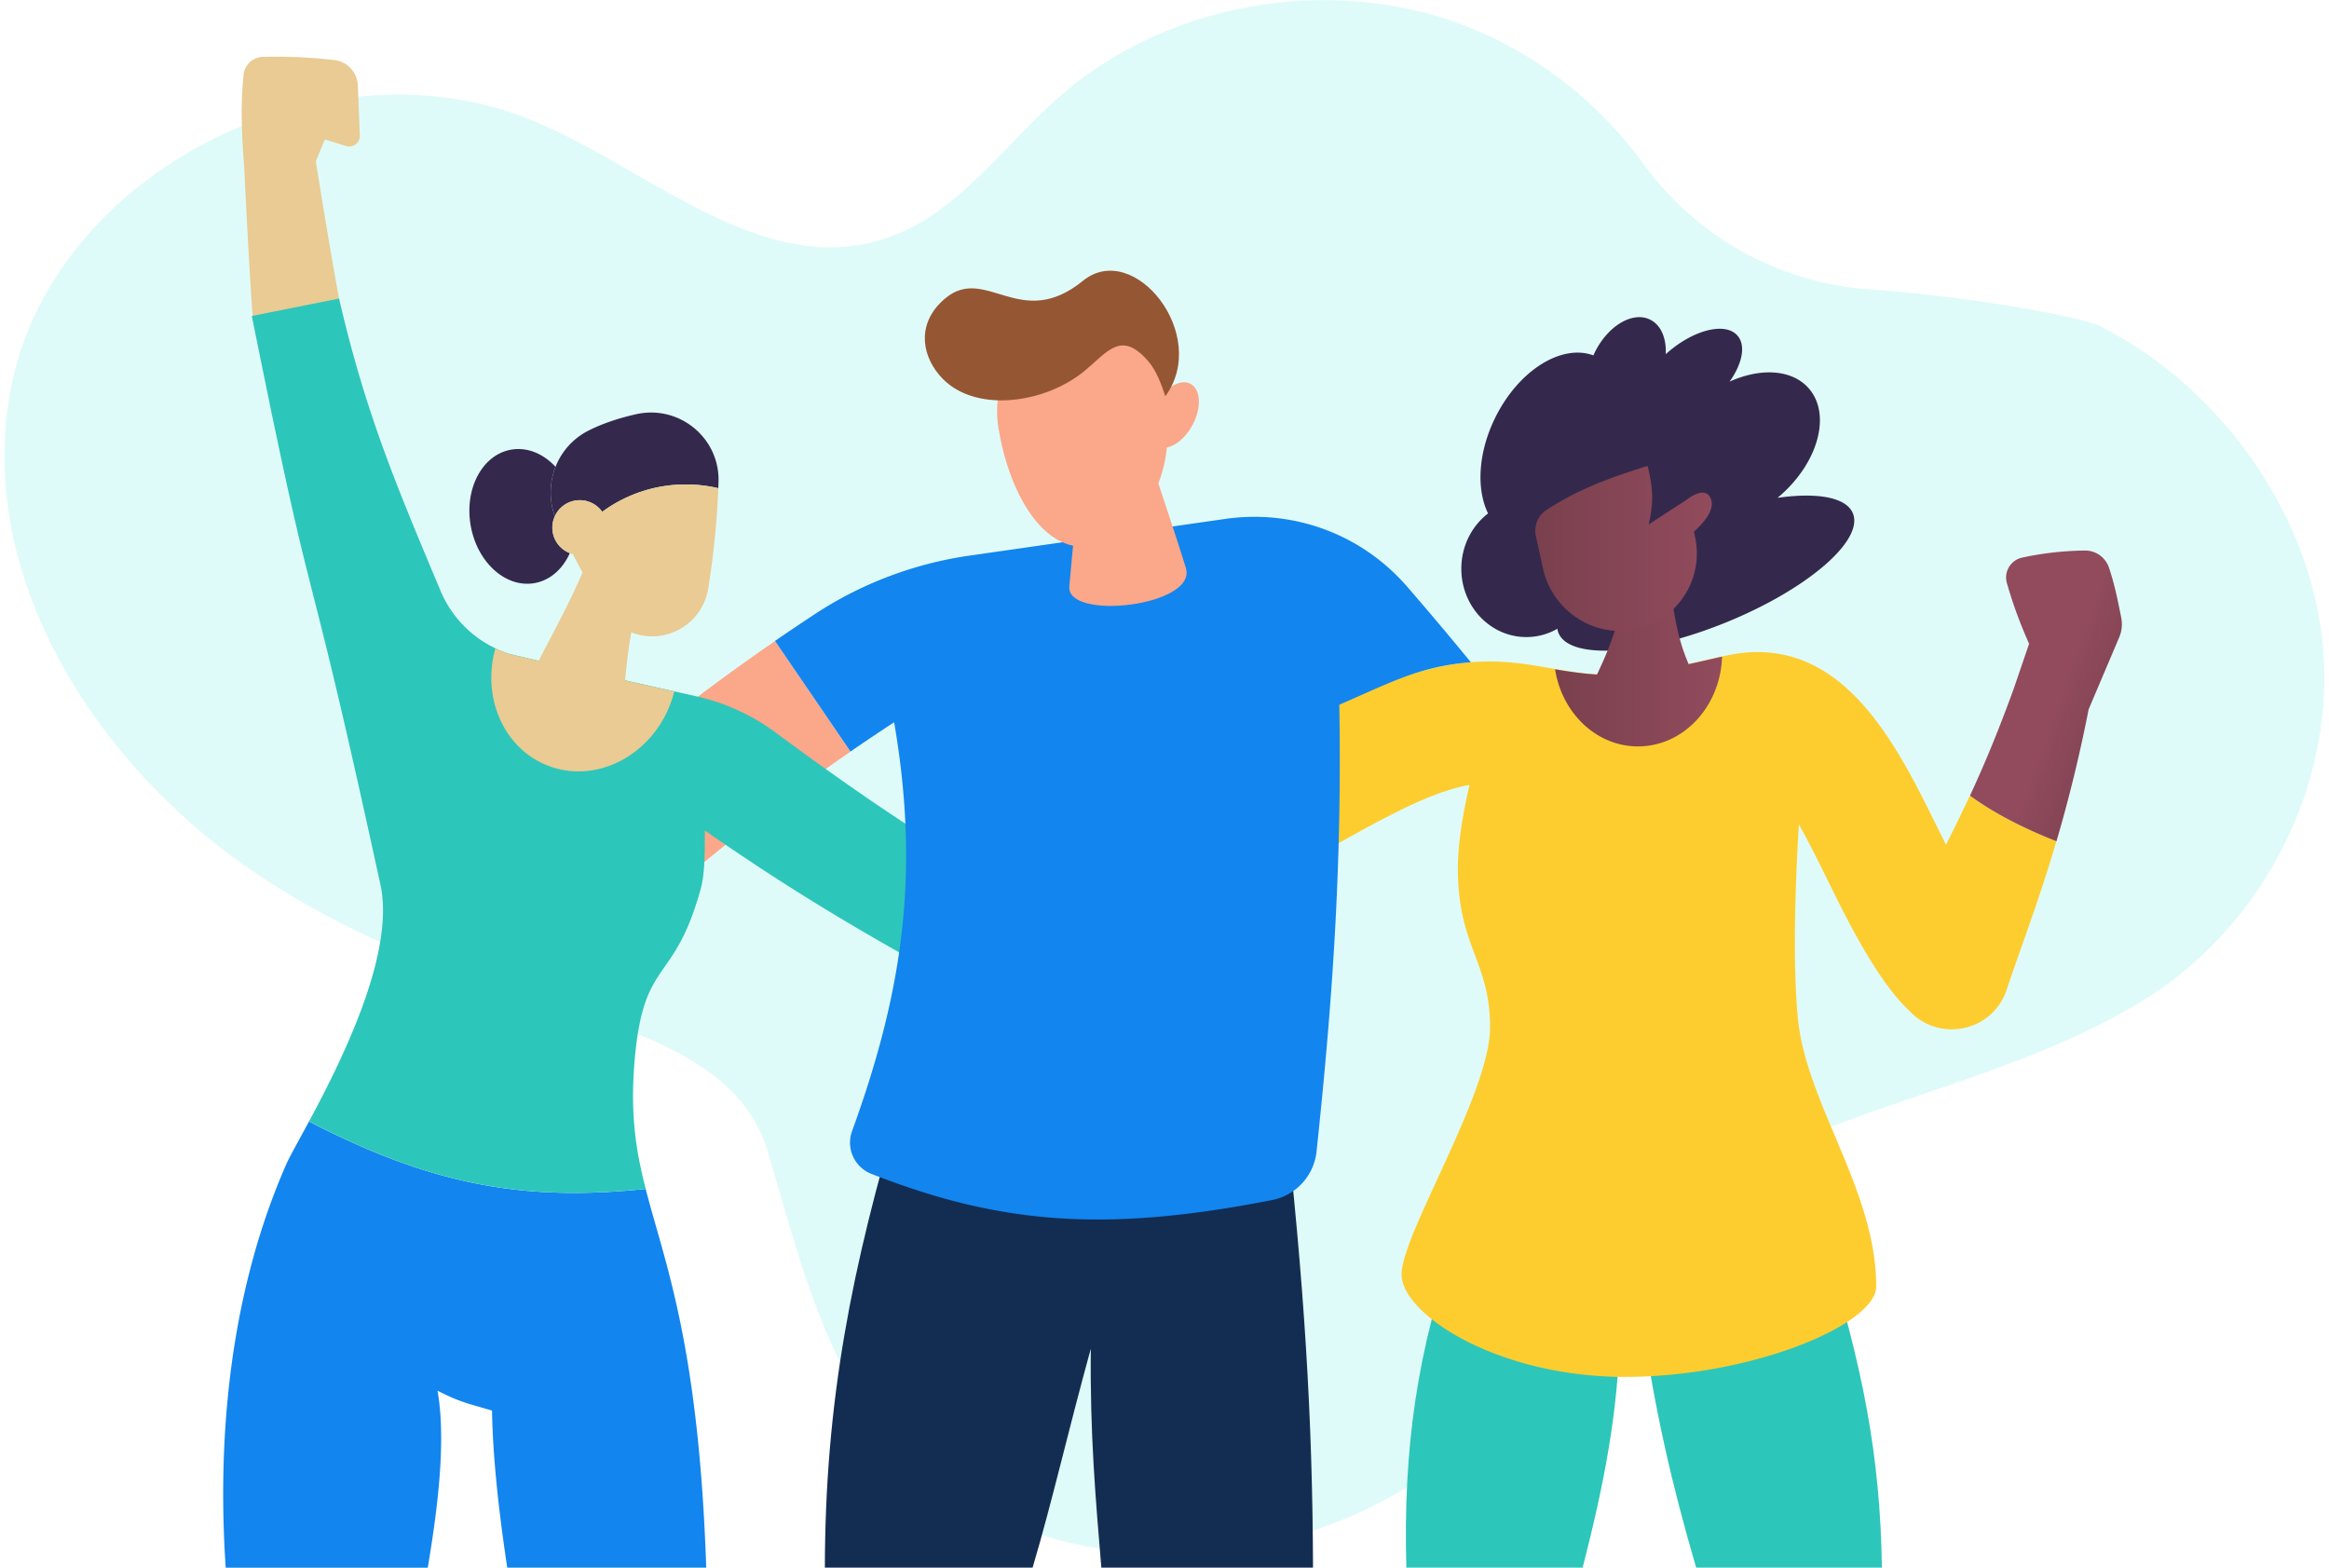 <svg xmlns="http://www.w3.org/2000/svg" width="260" height="175" fill="none" viewBox="0 0 260 175">
  <g class="members-blob">
    <path fill="#DFFBF9" d="M165.198 159.63a39.391 39.391 0 0 0 5.98-7.638c5.182-5.9 8.314-11.121 14.923-16.029 11.886-11.349 36.644-13.962 53.331-24.394 13.068-8.169 20.984-23.464 19.958-38.56-1.019-14.973-11.135-29.617-24.95-36.602-2.083-1.052-14.618-3.337-25.708-4.106a34.072 34.072 0 0 1-25.229-13.968c-5.252-7.248-12.746-13-21.356-15.967-14.762-5.084-32.205-1.764-43.763 8.329-6.615 5.776-11.864 13.817-20.443 16.199-13.338 3.701-25.486-7.982-38.28-13.355C36.577 3.845 6.429 18.893 1.355 42.644c-4.516 21.139 9.178 42.924 27.689 55.16 9.768 6.458 20.655 10.822 31.976 14.16 14.193 4.186 22.221 8.315 24.69 16.604 4.335 14.56 7.877 30.533 21.317 38.651 18.096 10.931 43.631 6.943 58.165-7.585l.006-.004Z" class="blob"/>
    <g class="members">
      <g class="girl-right">
        <path fill="#2DC6BA" d="M176.681 174.99c2.367-9.228 3.985-17.35 4.167-26.605l2.502-.707c1.379 9.676 3.272 17.999 6.003 27.312h20.736c-.19-12.277-2.031-22.277-6.616-36.729l-40.774-.237c-4.536 12.525-6.067 23.859-5.701 36.966h19.683Z" class="legs"/>
        <g class="torso">
          <path fill="#FDCD2F" d="M219.918 88.794a172.77 172.77 0 0 1-2.678 5.5l-2.111-4.257c-4.382-8.744-9.9-17.815-19.861-17.218-4.189.214-10.781 3.217-18.705 2.315-5.505-.649-10.545-2.774-19.958.437-5.535 1.92-11.301 5.332-16.457 8.166l6.584 11.887c6.397-3.528 12.356-7.116 17.318-8.007-.748 3.225-1.299 6.541-1.299 9.335 0 8.746 3.592 10.316 3.592 17.721 0 7.405-9.878 23.102-9.878 27.587 0 4.484 10.775 11.441 24.923 11.441 14.147 0 28.063-5.832 28.063-10.094 0-10.765-7.858-20.41-8.755-30.053-.548-5.881-.325-14.031.121-21.521 1.472 2.593 2.755 5.329 4.712 9.241 4.797 9.481 7.371 11.213 7.896 11.84 3.353 3.209 8.998 1.941 10.559-2.535 1.527-4.606 3.556-9.786 5.587-16.685-3.16-1.24-6.699-2.928-9.655-5.095l.002-.005Z" class="Vector"/>
          <path fill="url(#a)" d="M236.807 68.957c-.41-2.076-.752-3.753-1.368-5.587a2.807 2.807 0 0 0-2.711-1.916 35.176 35.176 0 0 0-6.969.786 2.273 2.273 0 0 0-1.715 2.862c.63 2.17 1.305 4.111 2.474 6.762l-1.714 5.018c-1.712 4.71-3.248 8.408-4.883 11.93 2.953 2.167 6.493 3.855 9.655 5.095a162.885 162.885 0 0 0 3.589-14.721l3.416-8.046a3.744 3.744 0 0 0 .226-2.18v-.003Z" class="Vector"/>
        </g>
        <g class="head">
          <path fill="#34294D" d="M206.852 57.308c-.738-1.81-3.991-2.362-8.417-1.738.072-.06.146-.118.218-.181 4.326-3.729 5.799-9.107 3.291-12.013-1.86-2.156-5.394-2.345-8.859-.776 1.417-2.001 1.838-4.028.886-5.13-1.324-1.535-4.809-.704-7.778 1.856-.08.069-.16.14-.237.209.085-1.765-.52-3.256-1.748-3.858-1.946-.957-4.712.685-6.176 3.663-.055.11-.102.222-.152.332-3.561-1.32-8.367 1.683-10.965 6.962-1.919 3.902-2.117 7.996-.79 10.68-1.811 1.388-2.989 3.632-2.989 6.17 0 4.215 3.248 7.63 7.255 7.63a6.933 6.933 0 0 0 3.468-.927c.025.16.061.313.121.462 1.239 3.046 9.601 2.527 18.678-1.158 9.077-3.684 15.43-9.142 14.191-12.186l.003.003Z" class="Vector"/>
          <path fill="url(#b)" d="M191.308 73.512c-.939.215-1.872.427-2.791.625-1.349-3.11-1.583-5.65-2.218-9.335l-5.315 2.315c-.383 2.868-1.324 5.263-2.703 8.18a30.466 30.466 0 0 1-1.715-.154 58.04 58.04 0 0 1-2.962-.434c.76 4.888 4.616 8.611 9.254 8.611 5.078 0 9.212-4.454 9.386-10.022l-.936.214Z" class="Vector"/>
          <path fill="url(#c)" d="M191.026 55.767c-.586-1.744-2.706 0-2.706 0l-4.269 2.771c.603-2.549.46-4.223-.126-6.527-4.605 1.427-7.963 2.741-11.291 4.924a2.763 2.763 0 0 0-1.175 2.898l.796 3.63c1.04 4.743 5.796 7.866 10.522 6.739 4.583-1.094 7.462-5.656 6.452-10.273l-.127-.58c.842-.745 2.35-2.304 1.921-3.58l.003-.002Z" class="Vector"/>
        </g>
      </g>
      <path fill="#FBA78A" d="m61.174 91.323 9.677 11.391c9.053-7.677 15.7-13.038 24.097-18.813l-8.43-12.342c-8.926 6.14-16.09 11.919-25.347 19.764h.003Z" class="boy-arm"/>
      <g class="girl-left">
        <path fill="#1285EF" d="M47.752 174.994c1.326-7.822 1.976-14.671 1.092-19.753 2.615 1.331 3.433 1.427 6.083 2.217.083 4.908.683 10.825 1.701 17.536H78.84c-.84-24.955-4.651-34.072-6.76-42.274-11.348 1.174-20.464.134-31.47-4.617a95.607 95.607 0 0 1-6.114-2.915c-1.222 2.269-2.185 3.971-2.53 4.754a76.613 76.613 0 0 0-3.665 10.347c-2.901 10.465-3.942 22.225-3.105 34.705h22.556Z" class="legs"/>
        <g class="torso">
          <path fill="#E9CB93" d="m35.253 18.006 1.015-2.44 2.367.735c.78.242 1.565-.36 1.534-1.178l-.223-5.592a2.974 2.974 0 0 0-2.654-2.835c-2.913-.314-5.142-.407-7.932-.348a2.227 2.227 0 0 0-2.172 2.013c-.338 3.546-.221 6.374.088 10.53.305 6.451.605 11.785.93 16.45l9.678-1.825c-.87-4.742-1.703-9.754-2.631-15.51Z" class="Vector"/>
          <path fill="#2DC6BA" d="M86.584 81.77c17.557 13.01 23.979 15.802 34.87 22.598l.003-.002-6.155 10.223c-14.133-7.837-23.013-12.426-36.618-21.887.011 2.64-.013 4.892-.448 6.478-2.95 10.748-6.298 7.677-7.341 18.683-.592 6.253.05 10.421 1.19 14.851-13.38 1.383-23.652-.308-37.585-7.531 3.658-6.805 9.606-18.725 7.985-26.369C33.383 57 35.702 73.011 28.113 35.276l9.738-1.949c2.994 12.918 6.448 20.988 11.325 32.619a12.458 12.458 0 0 0 7.698 7.047l4.817 1.136c4.547 1.02 9.21 2.064 13.586 3.043.84.193 1.668.377 2.48.559a23.418 23.418 0 0 1 8.827 4.039Z" class="Vector"/>
        </g>
        <g class="head">
          <path fill="#34294D" d="m80.213 53.825-.025.668a15.819 15.819 0 0 0-3.617-.415 15.693 15.693 0 0 0-9.339 3.058 3.066 3.066 0 0 0-3.2-1.221 3.048 3.048 0 0 0-2.09 1.71 7.786 7.786 0 0 1 .077-5.513 7.636 7.636 0 0 1 3.672-4.042c1.44-.728 3.149-1.336 5.287-1.825 4.828-1.106 9.405 2.634 9.235 7.578v.002Z" class="Vector"/>
          <path fill="#34294D" d="M63.616 61.744c-.793 1.768-2.196 3.044-3.955 3.35-3.215.558-6.402-2.327-7.118-6.44-.715-4.116 1.31-7.903 4.525-8.46 1.803-.311 3.598.456 4.952 1.919a7.77 7.77 0 0 0-.077 5.513 3.048 3.048 0 0 0 1.676 4.118h-.003Z" class="Vector"/>
          <path fill="#E9CB93" d="M76.568 54.078a15.693 15.693 0 0 0-9.339 3.058 3.066 3.066 0 0 0-3.201-1.221 3.048 3.048 0 0 0-2.09 1.71 3.048 3.048 0 0 0 1.677 4.119c.107.041.215.077.328.107a85.9 85.9 0 0 0 1.09 2.038c-1.401 3.294-3.034 6.274-4.908 9.882l-3.253-.767a12.39 12.39 0 0 1-1.572-.625c-1.547 5.521.969 11.24 5.948 13.121 5.301 2.002 11.387-1.102 13.594-6.934.174-.46.32-.919.432-1.383a3412.13 3412.13 0 0 1-5.488-1.23 59.94 59.94 0 0 1 .69-5.372 6.245 6.245 0 0 0 4.608.022c.028-.008.055-.022.08-.03 2.084-.822 3.553-2.703 3.906-4.91.6-3.79.963-7.337 1.117-11.167a15.814 15.814 0 0 0-3.616-.415l-.003-.003Z" class="Vector"/>
        </g>
      </g>
      <path fill="#132D52" d="M115.276 174.994c2.237-7.551 3.903-15.032 6.498-24.439-.107 9.489.542 16.831 1.175 24.439h23.632c-.057-16.795-.971-31.582-3.245-51.888h-42.777c-5.524 18.527-8.44 33.331-8.475 51.888h23.192Z" class="pants"/>
      <path fill="#1285EF" d="M149.515 78.67c.284 16.857-.583 31.507-2.543 49.879a6.184 6.184 0 0 1-4.96 5.409c-18.59 3.651-30.351 2.714-44.734-2.923a3.747 3.747 0 0 1-2.158-4.773c5.802-15.945 7.538-29.05 4.7-45.63-.214.132-.429.27-.64.41a255.04 255.04 0 0 0-4.234 2.849l-8.43-12.346a299.562 299.562 0 0 1 4.428-2.98 42.492 42.492 0 0 1 17.222-6.533l8.846-1.27 15.067-2.162 4.698-.674c7.649-1.1 15.237 1.719 20.296 7.545a384.303 384.303 0 0 1 7.123 8.455c-5.623.448-8.752 2.156-14.681 4.743Z" class="boy-shirt"/>
      <g class="boy-head">
        <path fill="#FBA78A" d="M127.74 49.286s3.413 10.06 4.646 14.114c1.302 4.27-13.382 5.942-13.011 2.043.377-4.422.906-9.28 1.486-15.227l6.879-.93Z" class="Vector"/>
        <path fill="#FBA78A" d="M132.86 42.823c-.793-.388-1.858-.005-2.772.883-1.194-7.256-5.67-10.237-9.683-9.59-4.021.645-10.131 6.343-8.948 13.634 1.184 7.29 4.993 13.976 10.236 13.218 4.666-.674 8.054-5.667 8.571-11.018 1.021-.19 2.166-1.16 2.904-2.582 1.002-1.936.864-3.97-.308-4.545Z" class="Vector"/>
        <path fill="#955733" d="M130.09 44.235c5.036-6.847-3.513-17.518-9.199-12.887-6.947 5.655-10.809-1.752-15.298 1.902-3.102 2.524-2.92 6.05-.696 8.661 3.647 4.284 11.607 3.21 16.093-.44 2.667-2.172 4.156-4.715 7.253-1.08.834.979 1.423 2.521 1.849 3.844h-.002Z" class="Vector"/>
      </g>
    </g>
  </g>
  <defs>
    <linearGradient id="a" x1="238.951" x2="230.044" y1="80.387" y2="77.175" class="a" gradientUnits="userSpaceOnUse">
      <stop stop-color="#7A404E"/>
      <stop offset="1" stop-color="#914B5D"/>
    </linearGradient>
    <linearGradient id="b" x1="173.604" x2="192.241" y1="74.06" y2="74.06" class="b" gradientUnits="userSpaceOnUse">
      <stop stop-color="#7A404E"/>
      <stop offset="1" stop-color="#914B5D"/>
    </linearGradient>
    <linearGradient id="c" x1="171.399" x2="191.1" y1="61.219" y2="61.219" class="c" gradientUnits="userSpaceOnUse">
      <stop stop-color="#7A404E"/>
      <stop offset="1" stop-color="#914B5D"/>
    </linearGradient>
  </defs>
</svg>